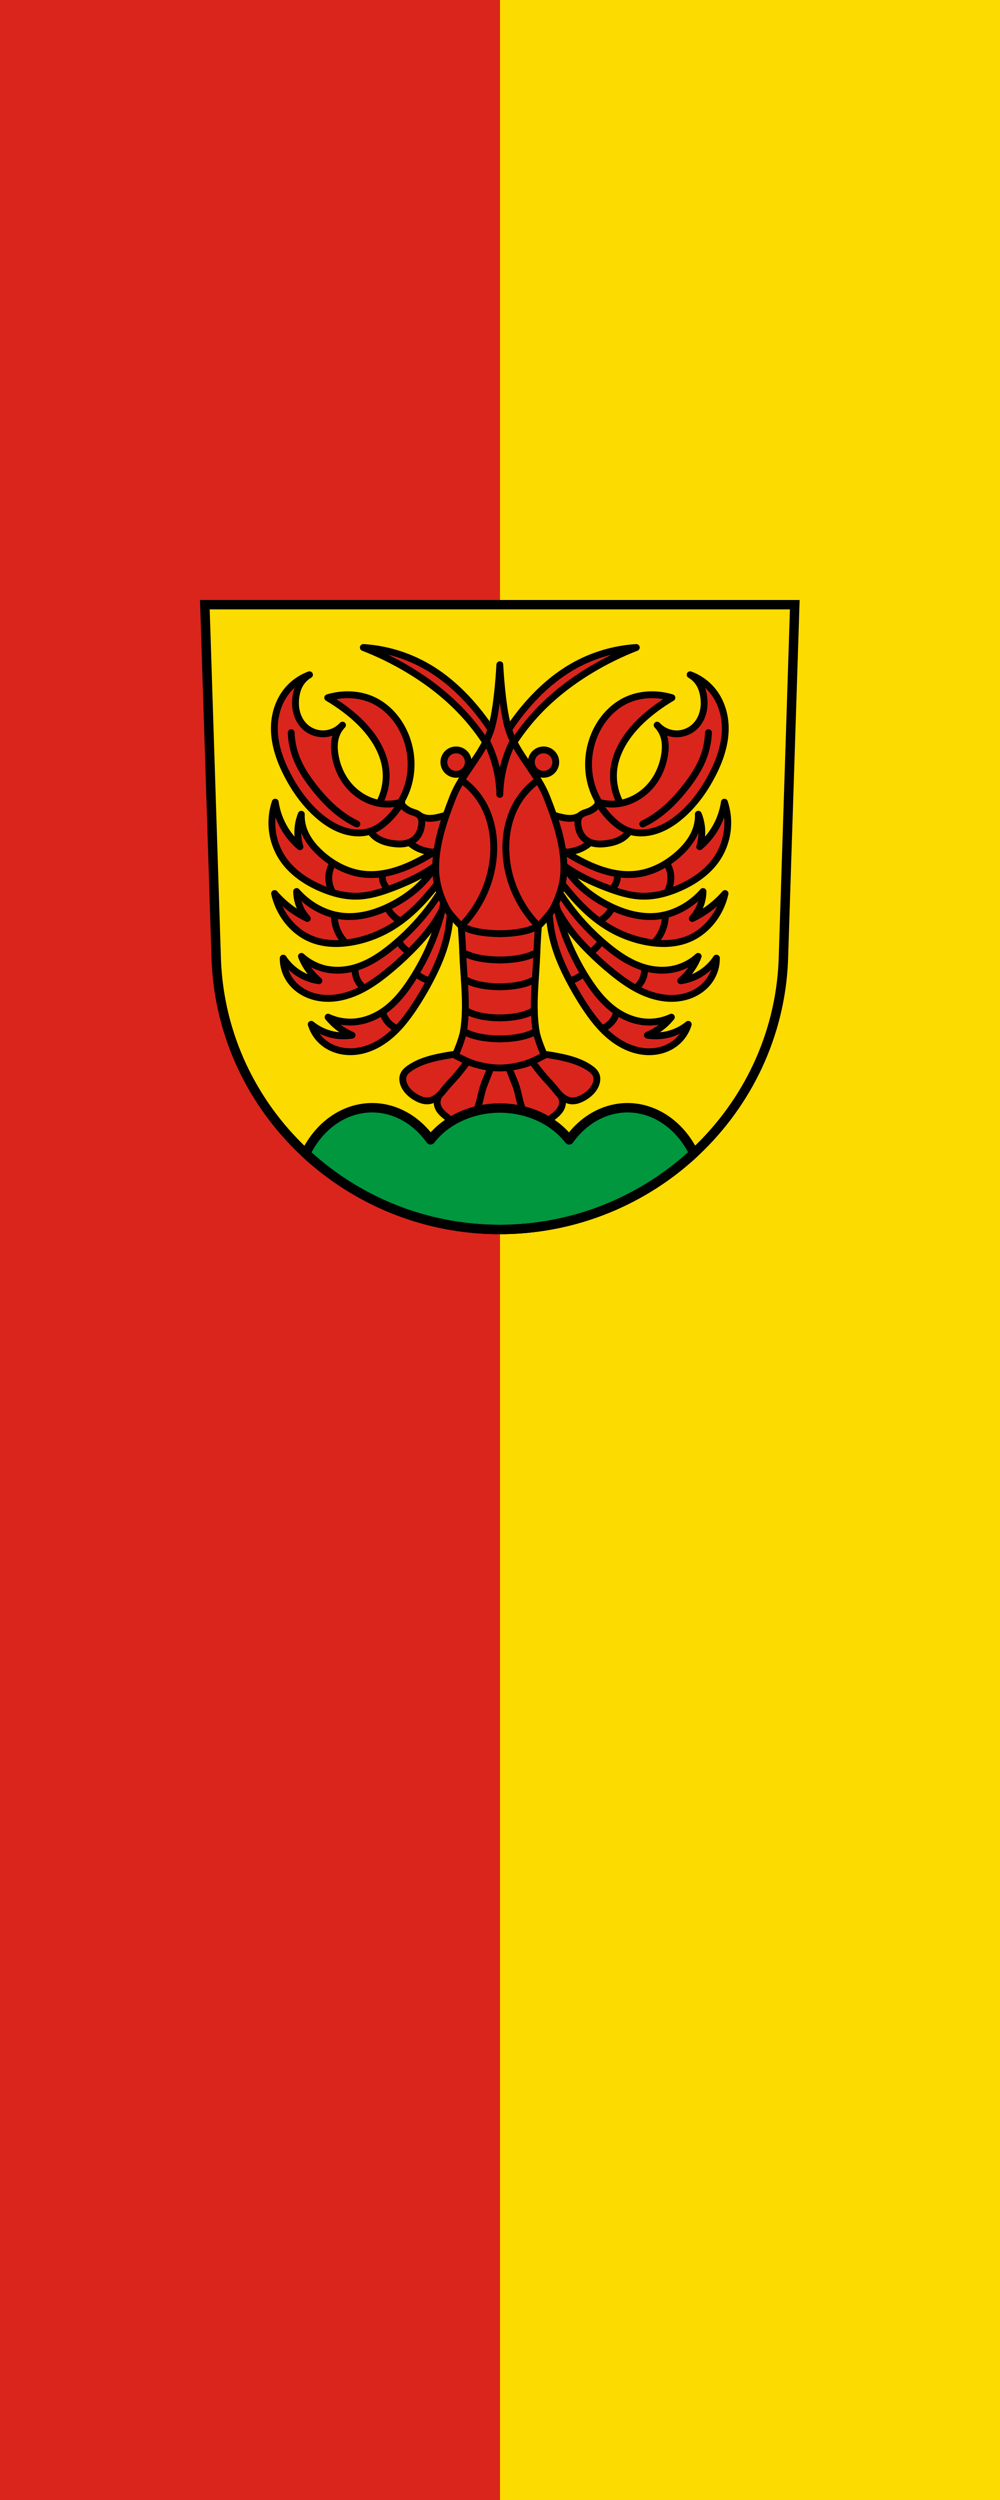 <?xml version="1.0" encoding="UTF-8" standalone="no"?>
<!-- Created with Inkscape (http://www.inkscape.org/) -->

<svg
   width="600"
   height="1500"
   viewBox="0 0 600 1500"
   id="svg17583"
   version="1.1"
   xmlns="http://www.w3.org/2000/svg"
   xmlns:svg="http://www.w3.org/2000/svg"
   xmlns:rdf="http://www.w3.org/1999/02/22-rdf-syntax-ns#"
   xmlns:cc="http://creativecommons.org/ns#"
   xmlns:dc="http://purl.org/dc/elements/1.1/">
  <defs
     id="defs17585" />
  <g
     id="layer1"
     transform="translate(-16.018,-11.478)">
    <g
       id="g2"
       transform="translate(698.031,82.845)">
      <path
         id="rect1"
         style="fill:#da251d;stroke:none;stroke-width:1;stroke-dasharray:none"
         d="M -682.013,-71.367 H -82.013 V 1428.633 H -682.013 Z" />
      <path
         id="rect1-3"
         style="fill:#fcdb00;stroke:none;stroke-width:1;stroke-dasharray:none"
         d="M -382.013,-71.367 H -82.013 V 1428.633 H -382.013 Z" />
    </g>
    <g
       id="g1"
       transform="matrix(0.513,0,0,0.513,127.796,365.586)">
      <path
         style="fill:#fcdb00;fill-opacity:1;fill-rule:evenodd;stroke:none;stroke-width:11;stroke-opacity:1"
         d="m 21.698,16.978 13.398,416.624 c 7.415,175.25 153.92,314.046 331.589,314.144 177.51,-0.215 324.069,-139.061 331.589,-314.144 l 13.398,-416.624 h -344.979 z"
         id="path10563-0-3" />
      <g
         id="g18916"
         transform="translate(814.656)">
        <path
           id="path18847"
           transform="translate(16.018,11.478)"
           d="m -471.99,539.551 c -2.392,6.86 -5.02,13.635 -7.555,20.443 -3.091,8.304 -6.905,16.368 -9.334,24.889 -1.166,4.09 -2.734,8.266 -2.492,12.512 0.237,4.17 1.291,8.612 3.826,11.932 2.145,2.809 5.5,4.775 8.889,5.779 9.374,2.779 19.958,2.779 29.332,0 3.388,-1.005 6.743,-2.971 8.889,-5.779 2.536,-3.319 3.591,-7.761 3.828,-11.932 0.242,-4.246 -1.328,-8.422 -2.494,-12.512 -2.43,-8.521 -6.243,-16.585 -9.334,-24.889 -2.535,-6.808 -5.162,-13.583 -7.555,-20.443 l -8,0.889 z"
           style="fill:#da251d;fill-opacity:1;fill-rule:evenodd;stroke:#000000;stroke-width:8;stroke-linecap:butt;stroke-linejoin:round;stroke-miterlimit:4;stroke-dasharray:none;stroke-opacity:1" />
        <path
           id="path18870"
           d="m -476.415,537.251 c -10.442,15.755 -22.201,30.638 -35.111,44.443 -2.324,2.484 -4.697,4.951 -6.561,7.797 -1.863,2.846 -3.206,6.134 -3.217,9.535 -0.011,3.53 1.427,6.964 3.557,9.779 2.791,3.689 6.674,6.362 10.221,9.332 2.375,1.988 4.686,4.172 7.557,5.334 2.386,0.966 5.051,1.16 7.586,0.717 2.535,-0.443 4.943,-1.506 7.08,-2.939 4.452,-2.985 7.697,-7.514 9.951,-12.377 4.031,-8.695 5.098,-18.434 7.938,-27.588 3.196,-10.305 8.631,-19.839 11.443,-30.256 0.826,-3.06 1.42,-6.184 1.777,-9.334 z m 56.887,0 -22.221,4.443 c 0.357,3.15 0.951,6.274 1.777,9.334 2.812,10.417 8.247,19.95 11.443,30.256 2.839,9.154 3.907,18.893 7.938,27.588 2.255,4.863 5.499,9.392 9.951,12.377 2.138,1.433 4.545,2.497 7.08,2.939 2.535,0.443 5.2,0.249 7.586,-0.717 2.871,-1.162 5.182,-3.346 7.557,-5.334 3.547,-2.97 7.43,-5.643 10.221,-9.332 2.13,-2.815 3.567,-6.249 3.557,-9.779 -0.01,-3.402 -1.353,-6.689 -3.217,-9.535 -1.863,-2.846 -4.237,-5.312 -6.561,-7.797 -12.911,-13.805 -24.669,-28.688 -35.111,-44.443 z"
           style="fill:#da251d;fill-opacity:1;fill-rule:evenodd;stroke:#000000;stroke-width:8;stroke-linecap:butt;stroke-linejoin:round;stroke-miterlimit:4;stroke-dasharray:none;stroke-opacity:1" />
        <path
           id="path18892"
           d="m -475.889,537.251 c -0.705,1.051 -1.43,2.089 -2.145,3.135 0.014,-10e-4 0.029,-0.003 0.043,-0.004 l 2.102,-3.131 z m -2.145,3.135 c -4.626,0.349 -9.246,0.785 -13.855,1.309 -8.642,0.982 -17.253,2.273 -25.777,4 -12.491,2.531 -25.048,6.119 -35.555,13.334 -1.583,1.087 -3.118,2.257 -4.447,3.643 -1.329,1.385 -2.451,2.996 -3.107,4.801 -1.19,3.273 -0.762,6.956 0.443,10.223 2.595,7.033 8.536,12.399 15.111,16 4.225,2.314 8.985,4.043 13.777,3.555 2.693,-0.275 5.29,-1.246 7.617,-2.629 2.327,-1.383 4.396,-3.171 6.266,-5.129 2.347,-2.457 4.388,-5.184 6.561,-7.797 3.196,-3.843 6.675,-7.44 9.998,-11.174 5.615,-6.311 10.781,-13.01 15.744,-19.846 2.462,-3.392 4.86,-6.828 7.225,-10.289 z m 57.98,-3.135 2.102,3.131 c 0.014,10e-4 0.029,0.003 0.043,0.004 -0.714,-1.045 -1.439,-2.083 -2.145,-3.135 z m 2.145,3.135 c 2.364,3.461 4.764,6.897 7.227,10.289 4.963,6.836 10.127,13.535 15.742,19.846 3.323,3.734 6.802,7.33 9.998,11.174 2.173,2.613 4.214,5.34 6.561,7.797 1.87,1.958 3.938,3.746 6.266,5.129 2.327,1.383 4.924,2.354 7.617,2.629 4.792,0.489 9.553,-1.241 13.777,-3.555 6.575,-3.601 12.517,-8.967 15.111,-16 1.205,-3.267 1.633,-6.95 0.443,-10.223 -0.656,-1.805 -1.776,-3.415 -3.105,-4.801 -1.329,-1.385 -2.866,-2.556 -4.449,-3.643 -10.507,-7.215 -23.063,-10.803 -35.555,-13.334 -8.525,-1.727 -17.135,-3.018 -25.777,-4 -4.61,-0.524 -9.229,-0.96 -13.855,-1.309 z"
           style="fill:#da251d;fill-opacity:1;fill-rule:evenodd;stroke:#000000;stroke-width:8;stroke-linecap:butt;stroke-linejoin:round;stroke-miterlimit:4;stroke-dasharray:none;stroke-opacity:1" />
      </g>
      <path
         style="opacity:1;fill:#00973f;fill-opacity:1;fill-rule:nonzero;stroke:#000000;stroke-width:11;stroke-linecap:round;stroke-linejoin:round;stroke-miterlimit:4;stroke-dasharray:none;stroke-dashoffset:0;stroke-opacity:1"
         d="m 201.299,593.85 a 89.52,105.92 0 0 0 -77.643,53.461 c 59.501,55.168 139.463,88.911 227.01,88.959 87.499,-0.106 167.463,-33.913 226.977,-89.123 a 89.52,105.92 0 0 0 -77.605,-53.297 89.52,105.92 0 0 0 -68.285,37.602 97.163,82.834 0 0 0 -81.086,-37.275 97.163,82.834 0 0 0 -81.018,37.209 89.52,105.92 0 0 0 -68.35,-37.535 z"
         transform="translate(16.018,11.478)"
         id="path18263" />
      <path
         style="fill:none;fill-rule:evenodd;stroke:#000000;stroke-width:11;stroke-opacity:1"
         d="m 21.698,16.978 13.398,416.624 c 7.415,175.25 153.92,314.046 331.589,314.144 177.51,-0.215 324.069,-139.061 331.589,-314.144 l 13.398,-416.624 h -344.979 z"
         id="path10563-0" />
      <path
         style="fill:#da251d;fill-opacity:1;fill-rule:evenodd;stroke:#000000;stroke-width:8;stroke-linecap:butt;stroke-linejoin:round;stroke-miterlimit:4;stroke-dasharray:none;stroke-opacity:1"
         d="m 299.826,246.43 c -6.851,3.522 -14.159,6.15 -21.684,7.797 -4.641,1.016 -9.473,1.657 -14.133,0.73 -2.588,-0.515 -5.079,-1.511 -7.309,-2.924 l -11.939,31.432 c 3.878,3.59 8.456,6.419 13.4,8.283 6.153,2.32 12.753,3.126 19.25,4.143 6.788,1.062 13.738,2.371 20.465,0.975 5.633,-1.169 10.848,-4.269 14.564,-8.66 3.717,-4.391 5.913,-10.046 6.135,-15.795 0.222,-5.749 -1.532,-11.556 -4.898,-16.221 -3.367,-4.665 -8.325,-8.159 -13.852,-9.76 z m 101.682,0 c -5.526,1.6 -10.485,5.095 -13.852,9.76 -3.367,4.665 -5.121,10.472 -4.898,16.221 0.222,5.749 2.418,11.404 6.135,15.795 3.717,4.391 8.931,7.491 14.564,8.66 6.727,1.396 13.679,0.087 20.467,-0.975 6.497,-1.016 13.095,-1.823 19.248,-4.143 4.945,-1.864 9.522,-4.694 13.4,-8.283 L 444.633,252.033 c -2.229,1.412 -4.72,2.409 -7.309,2.924 -4.66,0.926 -9.492,0.285 -14.133,-0.73 -7.525,-1.647 -14.833,-4.275 -21.684,-7.797 z"
         transform="translate(16.018,11.478)"
         id="path18313" />
      <path
         style="fill:#da251d;fill-opacity:1;fill-rule:evenodd;stroke:#000000;stroke-width:8;stroke-linecap:butt;stroke-linejoin:round;stroke-miterlimit:4;stroke-dasharray:none;stroke-opacity:1"
         d="m 231.117,228.643 -35.816,33.137 c 1.382,5.653 4.585,10.846 9.016,14.619 6.056,5.156 14.042,7.494 21.928,8.527 6.208,0.813 12.706,0.869 18.518,-1.461 3.49,-1.4 6.652,-3.653 9.016,-6.578 3.012,-3.727 4.65,-8.419 5.359,-13.158 0.305,-2.04 0.449,-4.125 0.125,-6.162 -0.324,-2.037 -1.141,-4.036 -2.561,-5.533 -1.25,-1.319 -2.9,-2.191 -4.594,-2.85 -1.693,-0.659 -3.456,-1.128 -5.152,-1.779 -3.986,-1.532 -7.574,-4.083 -10.328,-7.346 -2.754,-3.263 -4.669,-7.23 -5.51,-11.416 z m 239.1,0 c -0.841,4.186 -2.756,8.153 -5.51,11.416 -2.754,3.263 -6.343,5.814 -10.328,7.346 -1.696,0.652 -3.459,1.12 -5.152,1.779 -1.693,0.659 -3.344,1.531 -4.594,2.85 -1.419,1.497 -2.237,3.496 -2.561,5.533 -0.324,2.037 -0.18,4.122 0.125,6.162 0.709,4.739 2.347,9.431 5.359,13.158 2.364,2.925 5.525,5.179 9.016,6.578 5.811,2.33 12.31,2.274 18.518,1.461 7.886,-1.033 15.872,-3.371 21.928,-8.527 4.431,-3.773 7.634,-8.966 9.016,-14.619 z"
         transform="translate(16.018,11.478)"
         id="path18317" />
      <path
         style="fill:#da251d;fill-opacity:1;fill-rule:evenodd;stroke:#000000;stroke-width:8;stroke-linecap:butt;stroke-linejoin:round;stroke-miterlimit:4;stroke-dasharray:none;stroke-opacity:1"
         d="m 191.027,55.561 c 18.48,7.203 36.344,15.987 53.332,26.223 21.482,12.944 41.611,28.255 59.111,46.221 16.93,17.38 31.348,37.204 42.666,58.666 l 4.533,-14.355 4.531,14.355 c 11.318,-21.462 25.736,-41.286 42.666,-58.666 17.501,-17.965 37.627,-33.277 59.109,-46.221 16.988,-10.236 34.852,-19.02 53.332,-26.223 -26.004,1.601 -51.614,9.27 -74.219,22.223 -20.072,11.501 -37.657,27.031 -52.889,44.443 -12.415,14.192 -23.326,29.694 -32.531,46.15 -9.205,-16.457 -20.118,-31.958 -32.533,-46.15 C 302.905,104.815 285.32,89.285 265.248,77.783 242.643,64.83 217.031,57.161 191.027,55.561 Z m -16.752,55.277 c -1.295,-0.026 -2.589,-0.019 -3.883,0.019 -7.118,0.21 -14.207,1.372 -21.02,3.445 6.781,3.999 13.341,8.372 19.641,13.094 11.28,8.455 21.77,18.082 30.322,29.289 9.788,12.827 17.035,28.017 18.262,44.105 0.785,10.297 -0.93,20.758 -4.824,30.322 -3.093,7.595 -7.549,14.632 -13.094,20.674 l 21.709,1.033 c 7.701,-7.308 13.945,-16.143 18.262,-25.842 4.994,-11.22 7.391,-23.556 7.236,-35.836 -0.19,-15.039 -4.223,-30.031 -11.715,-43.072 -7.911,-13.77 -19.864,-25.436 -34.457,-31.699 -8.326,-3.574 -17.374,-5.35 -26.439,-5.533 z m 352.783,0 c -9.065,0.183 -18.114,1.96 -26.439,5.533 -14.593,6.264 -26.546,17.929 -34.457,31.699 -7.492,13.042 -11.525,28.033 -11.715,43.072 -0.155,12.28 2.242,24.616 7.236,35.836 4.317,9.699 10.561,18.534 18.262,25.842 l 21.709,-1.033 c -5.544,-6.042 -10.001,-13.079 -13.094,-20.674 -3.894,-9.564 -5.61,-20.026 -4.824,-30.322 1.227,-16.089 8.474,-31.278 18.262,-44.105 8.552,-11.207 19.042,-20.834 30.322,-29.289 6.299,-4.722 12.86,-9.095 19.641,-13.094 -6.812,-2.073 -13.9,-3.235 -21.018,-3.445 -1.294,-0.038 -2.59,-0.046 -3.885,-0.019 z"
         transform="translate(16.018,11.478)"
         id="path18321" />
      <path
         style="fill:#da251d;fill-opacity:1;fill-rule:evenodd;stroke:#000000;stroke-width:8;stroke-linecap:butt;stroke-linejoin:round;stroke-miterlimit:4;stroke-dasharray:none;stroke-opacity:1"
         d="m 251.946,247.759 c -8.219,2.512 -17.017,3.106 -25.498,1.723 -15.843,-2.584 -30.223,-12.143 -39.626,-25.154 -6.604,-9.138 -10.861,-19.896 -12.749,-31.011 -1.303,-7.674 -1.47,-15.717 1.034,-23.086 1.572,-4.626 4.181,-8.896 7.581,-12.405 -4.952,5.502 -11.945,9.124 -19.296,9.993 -8.783,1.038 -17.963,-1.931 -24.465,-7.925 -4.726,-4.357 -8.006,-10.173 -9.716,-16.369 -1.71,-6.196 -1.891,-12.761 -0.966,-19.122 0.774,-5.321 2.34,-10.588 5.169,-15.161 2.633,-4.258 6.34,-7.845 10.682,-10.337 -10.184,3.709 -19.335,10.21 -26.187,18.607 -9.207,11.281 -14.109,25.771 -14.817,40.315 -0.973,20.013 5.67,39.716 14.817,57.544 9.038,17.616 20.698,34.046 35.491,47.206 11.282,10.037 24.721,18.248 39.626,20.674 8.058,1.312 16.5,0.865 24.12,-2.067 6.461,-2.486 12.148,-6.668 17.229,-11.371 6.925,-6.409 12.872,-13.872 17.573,-22.053 z"
         id="path18325" />
      <path
         style="fill:none;fill-rule:evenodd;stroke:#000000;stroke-width:8;stroke-linecap:round;stroke-linejoin:round;stroke-miterlimit:4;stroke-dasharray:none;stroke-opacity:1"
         d="m 122.656,166.598 c 0.349,9.758 2.289,19.458 5.72,28.6 4.845,12.909 12.574,24.549 21.092,35.392 9.663,12.301 20.509,23.81 33.247,32.889 5.315,3.788 10.941,7.14 16.802,10.01"
         id="path18329" />
      <path
         style="fill:#da251d;fill-opacity:1;fill-rule:evenodd;stroke:#000000;stroke-width:8;stroke-linecap:butt;stroke-linejoin:round;stroke-miterlimit:4;stroke-dasharray:none;stroke-opacity:1"
         d="m 481.424,247.759 c 8.219,2.512 17.017,3.106 25.498,1.723 15.843,-2.584 30.223,-12.143 39.626,-25.154 6.604,-9.138 10.861,-19.896 12.749,-31.011 1.303,-7.674 1.47,-15.717 -1.034,-23.086 -1.572,-4.626 -4.181,-8.896 -7.581,-12.405 4.952,5.502 11.945,9.124 19.296,9.993 8.783,1.038 17.963,-1.931 24.465,-7.925 4.726,-4.357 8.006,-10.173 9.716,-16.369 1.71,-6.196 1.891,-12.761 0.966,-19.122 -0.774,-5.321 -2.34,-10.588 -5.169,-15.161 -2.633,-4.258 -6.34,-7.845 -10.682,-10.337 10.184,3.709 19.335,10.21 26.187,18.607 9.207,11.281 14.109,25.771 14.817,40.315 0.973,20.013 -5.67,39.716 -14.817,57.544 -9.038,17.616 -20.698,34.046 -35.491,47.206 -11.282,10.037 -24.721,18.248 -39.626,20.674 -8.058,1.312 -16.5,0.865 -24.12,-2.067 -6.461,-2.486 -12.148,-6.668 -17.229,-11.371 -6.925,-6.409 -12.872,-13.872 -17.573,-22.053 z"
         id="path18325-2" />
      <path
         style="fill:none;fill-rule:evenodd;stroke:#000000;stroke-width:8;stroke-linecap:round;stroke-linejoin:round;stroke-miterlimit:4;stroke-dasharray:none;stroke-opacity:1"
         d="m 610.714,166.598 c -0.349,9.758 -2.289,19.458 -5.72,28.6 -4.845,12.909 -12.574,24.549 -21.092,35.392 -9.663,12.301 -20.509,23.81 -33.247,32.889 -5.315,3.788 -10.941,7.14 -16.802,10.01"
         id="path18329-1" />
      <path
         style="fill:#da251d;fill-opacity:1;fill-rule:evenodd;stroke:#000000;stroke-width:8;stroke-linecap:butt;stroke-linejoin:round;stroke-miterlimit:4;stroke-dasharray:none;stroke-opacity:1"
         d="m 304.206,295.994 c -11.25,8.724 -23.378,16.317 -36.14,22.627 -18.923,9.356 -39.999,15.959 -60.967,13.513 -18.392,-2.145 -35.542,-11.22 -49.339,-23.57 -9.816,-8.786 -18.308,-19.635 -21.684,-32.369 -1.22,-4.601 -1.751,-9.385 -1.571,-14.142 -2.559,6.385 -3.95,13.236 -4.085,20.113 -0.119,6.054 0.733,12.126 2.514,17.913 -6.773,-5.737 -12.631,-12.554 -17.284,-20.113 -6,-9.746 -9.984,-20.728 -11.628,-32.055 -3.137,9.374 -4.425,19.363 -3.771,29.226 0.883,13.314 5.347,26.388 12.885,37.397 10.469,15.291 26.412,26.149 43.368,33.626 13.667,6.027 28.435,10.109 43.368,9.742 14.5,-0.356 28.568,-4.864 42.111,-10.056 17.33,-6.645 34.319,-14.553 49.339,-25.455 5.66,-4.108 11.022,-8.629 16.027,-13.513 z"
         id="path18440" />
      <path
         style="fill:none;fill-rule:evenodd;stroke:#000000;stroke-width:8;stroke-linecap:butt;stroke-linejoin:miter;stroke-miterlimit:4;stroke-dasharray:none;stroke-opacity:1"
         d="m 171.653,319.097 c -2.531,4.036 -4.174,8.626 -4.779,13.352 -0.937,7.322 0.672,14.945 4.489,21.263"
         id="path18444" />
      <path
         style="fill:none;fill-rule:evenodd;stroke:#000000;stroke-width:8;stroke-linecap:butt;stroke-linejoin:miter;stroke-miterlimit:4;stroke-dasharray:none;stroke-opacity:1"
         d="m 229.378,331.598 c -0.467,3.005 -0.239,6.117 0.663,9.021 1.125,3.625 3.303,6.916 6.201,9.367"
         id="path18448" />
      <path
         style="fill:#da251d;fill-opacity:1;fill-rule:evenodd;stroke:#000000;stroke-width:8;stroke-linecap:butt;stroke-linejoin:round;stroke-miterlimit:4;stroke-dasharray:none;stroke-opacity:1"
         d="m 429.164,295.994 c 11.25,8.724 23.378,16.317 36.14,22.627 18.923,9.356 39.999,15.959 60.967,13.513 18.392,-2.145 35.542,-11.22 49.339,-23.57 9.816,-8.786 18.308,-19.635 21.684,-32.369 1.22,-4.601 1.751,-9.385 1.571,-14.142 2.559,6.385 3.95,13.236 4.085,20.113 0.119,6.054 -0.733,12.126 -2.514,17.913 6.773,-5.737 12.631,-12.554 17.284,-20.113 6,-9.746 9.984,-20.728 11.628,-32.055 3.137,9.374 4.425,19.363 3.771,29.226 -0.883,13.314 -5.347,26.388 -12.885,37.397 -10.469,15.291 -26.412,26.149 -43.368,33.626 -13.667,6.027 -28.435,10.109 -43.368,9.742 -14.5,-0.356 -28.568,-4.864 -42.111,-10.056 -17.33,-6.645 -34.319,-14.553 -49.339,-25.455 -5.66,-4.108 -11.022,-8.629 -16.027,-13.513 z"
         id="path18440-4" />
      <path
         style="fill:none;fill-rule:evenodd;stroke:#000000;stroke-width:8;stroke-linecap:butt;stroke-linejoin:miter;stroke-miterlimit:4;stroke-dasharray:none;stroke-opacity:1"
         d="m 561.717,319.097 c 2.531,4.036 4.174,8.626 4.779,13.352 0.937,7.322 -0.672,14.945 -4.489,21.263"
         id="path18444-7" />
      <path
         style="fill:none;fill-rule:evenodd;stroke:#000000;stroke-width:8;stroke-linecap:butt;stroke-linejoin:miter;stroke-miterlimit:4;stroke-dasharray:none;stroke-opacity:1"
         d="m 503.993,331.598 c 0.467,3.005 0.239,6.117 -0.663,9.021 -1.125,3.625 -3.303,6.916 -6.201,9.367"
         id="path18448-8" />
      <g
         transform="translate(861.241,83.664)"
         id="g18452"
         style="fill:#000000;fill-opacity:1;stroke:#000000;stroke-opacity:1">
        <g
           id="g18532"
           transform="rotate(-30.604,-692.467,343.899)"
           style="fill:#000000;fill-opacity:1;stroke:#000000;stroke-opacity:1">
          <path
             style="fill:#da251d;fill-opacity:1;fill-rule:evenodd;stroke:#000000;stroke-width:8;stroke-linecap:butt;stroke-linejoin:round;stroke-miterlimit:4;stroke-dasharray:none;stroke-opacity:1"
             d="m -509.32,298.193 c -10.844,10.514 -23.896,18.741 -38.058,23.992 -17.278,6.405 -36.021,8.343 -54.407,7.118 -20.273,-1.35 -40.868,-6.791 -56.815,-19.383 -9.533,-7.527 -17.114,-17.411 -22.397,-28.347 -3.457,-7.157 -5.954,-14.776 -7.404,-22.591 -2.186,3.79 -3.845,7.883 -4.914,12.124 -1.765,6.997 -1.908,14.397 -0.415,21.457 -3.693,-5.565 -6.922,-11.438 -9.644,-17.537 -3.866,-8.664 -6.706,-17.787 -8.44,-27.115 -3.059,9.394 -4.346,19.363 -3.771,29.226 0.777,13.342 5.045,26.574 12.885,37.397 10.078,13.912 25.487,23.208 41.659,29.005 15.549,5.573 32.131,8.227 48.645,7.864 14.357,-0.315 28.607,-2.889 42.418,-6.82 10.451,-2.975 20.664,-6.722 30.822,-10.582 9.431,-3.583 18.824,-7.266 28.177,-11.048 z"
             id="path18440-1" />
          <path
             style="fill:#000000;fill-opacity:1;fill-rule:evenodd;stroke:#000000;stroke-width:8;stroke-linecap:butt;stroke-linejoin:miter;stroke-miterlimit:4;stroke-dasharray:none;stroke-opacity:1"
             d="m -664.764,305.534 c -2.924,5.037 -4.884,10.631 -5.744,16.391 -0.91,6.093 -0.586,12.367 0.946,18.334"
             id="path18444-71" />
          <path
             style="fill:#000000;fill-opacity:1;fill-rule:evenodd;stroke:#000000;stroke-width:8;stroke-linecap:butt;stroke-linejoin:miter;stroke-miterlimit:4;stroke-dasharray:none;stroke-opacity:1"
             d="m -606.801,329.84 c -0.147,3.019 0.076,6.056 0.663,9.021 0.748,3.781 2.087,7.445 3.956,10.816"
             id="path18448-1" />
        </g>
      </g>
      <g
         transform="matrix(-1,0,0,1,-127.871,83.664)"
         id="g18452-2"
         style="fill:#ff0000;fill-opacity:1;stroke:#000000;stroke-opacity:1">
        <g
           id="g18532-7"
           transform="rotate(-30.604,-692.467,343.899)"
           style="fill:#ff0000;fill-opacity:1;stroke:#000000;stroke-opacity:1">
          <path
             style="fill:#da251d;fill-opacity:1;fill-rule:evenodd;stroke:#000000;stroke-width:8;stroke-linecap:butt;stroke-linejoin:round;stroke-miterlimit:4;stroke-dasharray:none;stroke-opacity:1"
             d="m -509.32,298.193 c -10.844,10.514 -23.896,18.741 -38.058,23.992 -17.278,6.405 -36.021,8.343 -54.407,7.118 -20.273,-1.35 -40.868,-6.791 -56.815,-19.383 -9.533,-7.527 -17.114,-17.411 -22.397,-28.347 -3.457,-7.157 -5.954,-14.776 -7.404,-22.591 -2.186,3.79 -3.845,7.883 -4.914,12.124 -1.765,6.997 -1.908,14.397 -0.415,21.457 -3.693,-5.565 -6.922,-11.438 -9.644,-17.537 -3.866,-8.664 -6.706,-17.787 -8.44,-27.115 -3.059,9.394 -4.346,19.363 -3.771,29.226 0.777,13.342 5.045,26.574 12.885,37.397 10.078,13.912 25.487,23.208 41.659,29.005 15.549,5.573 32.131,8.227 48.645,7.864 14.357,-0.315 28.607,-2.889 42.418,-6.82 10.451,-2.975 20.664,-6.722 30.822,-10.582 9.431,-3.583 18.824,-7.266 28.177,-11.048 z"
             id="path18440-1-0" />
          <path
             style="fill:#ff0000;fill-opacity:1;fill-rule:evenodd;stroke:#000000;stroke-width:8;stroke-linecap:butt;stroke-linejoin:miter;stroke-miterlimit:4;stroke-dasharray:none;stroke-opacity:1"
             d="m -664.764,305.534 c -2.924,5.037 -4.884,10.631 -5.744,16.391 -0.91,6.093 -0.586,12.367 0.946,18.334"
             id="path18444-71-3" />
          <path
             style="fill:#ff0000;fill-opacity:1;fill-rule:evenodd;stroke:#000000;stroke-width:8;stroke-linecap:butt;stroke-linejoin:miter;stroke-miterlimit:4;stroke-dasharray:none;stroke-opacity:1"
             d="m -606.801,329.84 c -0.147,3.019 0.076,6.056 0.663,9.021 0.748,3.781 2.087,7.445 3.956,10.816"
             id="path18448-1-8" />
        </g>
      </g>
      <g
         transform="translate(824.507,75.55)"
         id="g18537"
         style="fill:#ff0000;fill-opacity:1;stroke:#000000;stroke-opacity:1">
        <g
           id="g18452-4"
           transform="translate(46.833,83.664)"
           style="fill:#ff0000;fill-opacity:1;stroke:#000000;stroke-opacity:1">
          <g
             transform="rotate(-30.604,-692.467,343.899)"
             id="g18532-4"
             style="fill:#ff0000;fill-opacity:1;stroke:#000000;stroke-opacity:1">
            <g
               id="g18659"
               style="fill:#ff0000;fill-opacity:1;stroke:#000000;stroke-opacity:1">
              <path
                 style="fill:#da251d;fill-opacity:1;fill-rule:evenodd;stroke:#000000;stroke-width:8;stroke-linecap:butt;stroke-linejoin:round;stroke-miterlimit:4;stroke-dasharray:none;stroke-opacity:1"
                 d="m -498.928,266.473 c -16.52,9.828 -34.109,17.859 -52.357,23.905 -13.951,4.622 -28.282,8.085 -42.795,10.399 -17.81,2.84 -36.332,3.903 -53.641,-1.162 -10.896,-3.189 -21.147,-8.837 -29.209,-16.831 -7.191,-7.131 -12.566,-16.079 -15.485,-25.776 -0.769,4.654 -1.072,9.386 -0.901,14.1 0.257,7.092 1.588,14.144 3.935,20.841 -6.32,-5.062 -11.6,-11.418 -15.416,-18.56 -4.186,-7.833 -6.602,-16.605 -7.018,-25.476 -4.533,7.417 -6.788,16.205 -6.387,24.889 0.362,7.843 2.861,15.539 6.904,22.27 4.043,6.731 9.604,12.505 15.996,17.065 12.731,9.084 28.48,13.231 44.095,14.103 11.548,0.645 23.131,-0.402 34.579,-2.05 12.698,-1.828 25.287,-4.397 37.706,-7.614 13.682,-3.544 27.203,-7.891 39.98,-13.934 11.602,-5.488 22.548,-12.363 32.531,-20.431 z"
                 id="path18440-1-3" />
              <path
                 style="fill:#ff0000;fill-opacity:1;fill-rule:evenodd;stroke:#000000;stroke-width:8;stroke-linecap:butt;stroke-linejoin:miter;stroke-miterlimit:4;stroke-dasharray:none;stroke-opacity:1"
                 d="m -644.502,299.582 c -3.63,4.643 -5.681,10.498 -5.744,16.391 -0.036,3.439 0.59,6.885 1.835,10.091"
                 id="path18444-71-4" />
              <path
                 style="fill:#ff0000;fill-opacity:1;fill-rule:evenodd;stroke:#000000;stroke-width:8;stroke-linecap:butt;stroke-linejoin:miter;stroke-miterlimit:4;stroke-dasharray:none;stroke-opacity:1"
                 d="m -585.642,298.111 c -0.147,3.019 0.076,6.056 0.663,9.021 0.748,3.781 2.087,7.445 3.956,10.816"
                 id="path18448-1-6" />
            </g>
          </g>
        </g>
      </g>
      <path
         style="fill:#da251d;fill-opacity:1;fill-rule:evenodd;stroke:#000000;stroke-width:8;stroke-linecap:butt;stroke-linejoin:round;stroke-miterlimit:4;stroke-dasharray:none;stroke-opacity:1"
         d="m 427.336,337.94 c 9.215,16.87 20.266,32.737 32.894,47.23 9.654,11.081 20.227,21.358 31.54,30.738 13.883,11.511 29.284,21.856 46.761,26.308 11.002,2.803 22.7,3.16 33.709,0.384 9.82,-2.477 19.002,-7.441 26.451,-14.302 -1.707,4.398 -3.856,8.624 -6.403,12.594 -3.831,5.973 -8.568,11.365 -13.997,15.935 8.017,-1.139 15.797,-3.922 22.718,-8.126 7.59,-4.611 14.136,-10.931 19.01,-18.355 0.125,8.692 -2.408,17.404 -7.173,24.674 -4.305,6.566 -10.373,11.918 -17.28,15.653 -6.906,3.735 -14.633,5.873 -22.456,6.545 -15.582,1.338 -31.249,-3.111 -45.133,-10.31 -10.268,-5.324 -19.704,-12.122 -28.718,-19.369 -9.998,-8.038 -19.526,-16.659 -28.578,-25.75 -9.972,-10.016 -19.397,-20.641 -27.317,-32.347 -7.192,-10.631 -13.114,-22.12 -17.598,-34.146 z"
         id="path18440-1-3-6" />
      <path
         style="fill:none;fill-rule:evenodd;stroke:#000000;stroke-width:8;stroke-linecap:butt;stroke-linejoin:miter;stroke-miterlimit:4;stroke-dasharray:none;stroke-opacity:1"
         d="m 535.776,440.55 c 0.76,5.844 -0.454,11.928 -3.401,17.032 -1.72,2.979 -4.013,5.625 -6.717,7.751"
         id="path18444-71-4-2" />
      <path
         style="fill:none;fill-rule:evenodd;stroke:#000000;stroke-width:8;stroke-linecap:butt;stroke-linejoin:miter;stroke-miterlimit:4;stroke-dasharray:none;stroke-opacity:1"
         d="m 485.863,409.317 c -1.411,2.673 -3.149,5.174 -5.163,7.427 -2.568,2.874 -5.587,5.345 -8.911,7.296"
         id="path18448-1-6-2" />
      <g
         transform="rotate(-48.147,7.965,-582.318)"
         id="g18659-5"
         style="fill:#ff0000;fill-opacity:1;stroke:#000000;stroke-opacity:1">
        <path
           id="path18440-1-3-64"
           d="m -498.928,266.473 c -16.52,9.828 -34.109,17.859 -52.357,23.905 -13.951,4.622 -28.282,8.085 -42.795,10.399 -17.81,2.84 -36.332,3.903 -53.641,-1.162 -10.896,-3.189 -21.147,-8.837 -29.209,-16.831 -7.191,-7.131 -12.566,-16.079 -15.485,-25.776 -0.769,4.654 -1.072,9.386 -0.901,14.1 0.257,7.092 1.588,14.144 3.935,20.841 -6.32,-5.062 -11.6,-11.418 -15.416,-18.56 -4.186,-7.833 -6.602,-16.605 -7.018,-25.476 -4.533,7.417 -6.788,16.205 -6.387,24.889 0.362,7.843 2.861,15.539 6.904,22.27 4.043,6.731 9.604,12.505 15.996,17.065 12.731,9.084 28.48,13.231 44.095,14.103 11.548,0.645 23.131,-0.402 34.579,-2.05 12.698,-1.828 25.287,-4.397 37.706,-7.614 13.682,-3.544 27.203,-7.891 39.98,-13.934 11.602,-5.488 22.548,-12.363 32.531,-20.431 z"
           style="fill:#da251d;fill-opacity:1;fill-rule:evenodd;stroke:#000000;stroke-width:8;stroke-linecap:butt;stroke-linejoin:round;stroke-miterlimit:4;stroke-dasharray:none;stroke-opacity:1" />
        <path
           id="path18444-71-4-8"
           d="m -644.502,299.582 c -3.63,4.643 -5.681,10.498 -5.744,16.391 -0.036,3.439 0.59,6.885 1.835,10.091"
           style="fill:#ff0000;fill-opacity:1;fill-rule:evenodd;stroke:#000000;stroke-width:8;stroke-linecap:butt;stroke-linejoin:miter;stroke-miterlimit:4;stroke-dasharray:none;stroke-opacity:1" />
        <path
           id="path18448-1-6-1"
           d="m -585.642,298.111 c -0.147,3.019 0.076,6.056 0.663,9.021 0.748,3.781 2.087,7.445 3.956,10.816"
           style="fill:#ff0000;fill-opacity:1;fill-rule:evenodd;stroke:#000000;stroke-width:8;stroke-linecap:butt;stroke-linejoin:miter;stroke-miterlimit:4;stroke-dasharray:none;stroke-opacity:1" />
      </g>
      <g
         transform="matrix(-0.667,-0.745,-0.745,0.667,296.975,-187.85)"
         id="g18659-5-9"
         style="stroke:#000000;stroke-opacity:1">
        <path
           id="path18440-1-3-64-2"
           d="m -498.928,266.473 c -16.52,9.828 -34.109,17.859 -52.357,23.905 -13.951,4.622 -28.282,8.085 -42.795,10.399 -17.81,2.84 -36.332,3.903 -53.641,-1.162 -10.896,-3.189 -21.147,-8.837 -29.209,-16.831 -7.191,-7.131 -12.566,-16.079 -15.485,-25.776 -0.769,4.654 -1.072,9.386 -0.901,14.1 0.257,7.092 1.588,14.144 3.935,20.841 -6.32,-5.062 -11.6,-11.418 -15.416,-18.56 -4.186,-7.833 -6.602,-16.605 -7.018,-25.476 -4.533,7.417 -6.788,16.205 -6.387,24.889 0.362,7.843 2.861,15.539 6.904,22.27 4.043,6.731 9.604,12.505 15.996,17.065 12.731,9.084 28.48,13.231 44.095,14.103 11.548,0.645 23.131,-0.402 34.579,-2.05 12.698,-1.828 25.287,-4.397 37.706,-7.614 13.682,-3.544 27.203,-7.891 39.98,-13.934 11.602,-5.488 22.548,-12.363 32.531,-20.431 z"
           style="fill:#da251d;fill-opacity:1;fill-rule:evenodd;stroke:#000000;stroke-width:8;stroke-linecap:butt;stroke-linejoin:round;stroke-miterlimit:4;stroke-dasharray:none;stroke-opacity:1" />
        <path
           id="path18444-71-4-8-2"
           d="m -644.502,299.582 c -3.63,4.643 -5.681,10.498 -5.744,16.391 -0.036,3.439 0.59,6.885 1.835,10.091"
           style="fill:none;fill-rule:evenodd;stroke:#000000;stroke-width:8;stroke-linecap:butt;stroke-linejoin:miter;stroke-miterlimit:4;stroke-dasharray:none;stroke-opacity:1" />
        <path
           id="path18448-1-6-1-0"
           d="m -585.642,298.111 c -0.147,3.019 0.076,6.056 0.663,9.021 0.748,3.781 2.087,7.445 3.956,10.816"
           style="fill:none;fill-rule:evenodd;stroke:#000000;stroke-width:8;stroke-linecap:butt;stroke-linejoin:miter;stroke-miterlimit:4;stroke-dasharray:none;stroke-opacity:1" />
      </g>
      <path
         style="fill:#da251d;fill-opacity:1;fill-rule:evenodd;stroke:#000000;stroke-width:8;stroke-linecap:butt;stroke-linejoin:round;stroke-miterlimit:4;stroke-dasharray:none;stroke-opacity:1"
         d="m 366.684,87.162 c 0,0 -2.448,52.614 -10.82,77.221 -9.551,28.072 -33.089,49.75 -43.943,77.344 -10.691,27.179 -20.727,56.053 -20.215,85.254 0.272,15.492 5.132,31.091 12.305,44.824 4.237,8.113 17.578,21.094 17.578,21.094 0,0 1.416,20.497 1.758,30.762 1.024,30.746 5.804,61.917 0.879,92.283 -1.587,9.786 -9.668,28.125 -9.668,28.125 0,0 13.697,7.406 21.094,9.668 10.026,3.066 20.548,5.131 31.033,5.131 10.485,5e-5 21.008,-2.064 31.035,-5.131 7.396,-2.262 21.094,-9.668 21.094,-9.668 0,0 -8.081,-18.339 -9.668,-28.125 -4.925,-30.366 -0.145,-61.537 0.879,-92.283 0.342,-10.265 1.758,-30.762 1.758,-30.762 0,0 13.341,-12.981 17.578,-21.094 7.173,-13.734 12.033,-29.333 12.305,-44.824 0.512,-29.201 -9.524,-58.075 -20.215,-85.254 -10.854,-27.594 -34.394,-49.272 -43.945,-77.344 -8.372,-24.607 -10.82,-77.221 -10.82,-77.221 z"
         id="path18921" />
      <path
         style="fill:none;fill-rule:evenodd;stroke:#000000;stroke-width:8;stroke-linecap:round;stroke-linejoin:miter;stroke-miterlimit:4;stroke-dasharray:none;stroke-opacity:1"
         d="m 366.685,238.798 c -0.268,-11.876 -1.994,-23.718 -5.125,-35.176 -2.594,-9.492 -6.151,-18.72 -10.6,-27.498"
         id="path18939" />
      <path
         style="fill:none;fill-rule:evenodd;stroke:#000000;stroke-width:8;stroke-linecap:round;stroke-linejoin:miter;stroke-miterlimit:4;stroke-dasharray:none;stroke-opacity:1"
         d="m 366.685,238.798 c 0.268,-11.876 1.994,-23.718 5.125,-35.176 2.594,-9.492 6.151,-18.72 10.6,-27.498"
         id="path18939-5" />
      <circle
         style="opacity:1;fill:#da251d;fill-opacity:1;fill-rule:nonzero;stroke:#000000;stroke-width:8;stroke-linecap:round;stroke-linejoin:round;stroke-miterlimit:4;stroke-dasharray:none;stroke-dashoffset:0;stroke-opacity:1"
         id="path18965"
         cx="315.525"
         cy="201.089"
         r="14.277" />
      <circle
         style="opacity:1;fill:#da251d;fill-opacity:1;fill-rule:nonzero;stroke:#000000;stroke-width:8;stroke-linecap:round;stroke-linejoin:round;stroke-miterlimit:4;stroke-dasharray:none;stroke-dashoffset:0;stroke-opacity:1"
         id="path18965-9"
         cx="417.845"
         cy="201.089"
         r="14.277" />
      <path
         style="fill:none;fill-rule:evenodd;stroke:#000000;stroke-width:8;stroke-linecap:round;stroke-linejoin:round;stroke-miterlimit:4;stroke-dasharray:none;stroke-opacity:1"
         d="m 321.87,222.197 c 8.331,5.836 15.594,13.191 21.325,21.594 11.532,16.908 16.591,37.719 16.434,58.185 -0.158,20.663 -5.471,41.236 -15.102,59.518 -6.063,11.51 -13.819,22.127 -22.939,31.404"
         id="path18986" />
      <path
         style="fill:none;fill-rule:evenodd;stroke:#000000;stroke-width:8;stroke-linecap:round;stroke-linejoin:round;stroke-miterlimit:4;stroke-dasharray:none;stroke-opacity:1"
         d="m 411.5,222.197 c -8.331,5.836 -15.594,13.191 -21.325,21.594 -11.532,16.908 -16.591,37.719 -16.434,58.185 0.158,20.663 5.471,41.236 15.102,59.518 6.063,11.51 13.819,22.127 22.939,31.404"
         id="path18986-4" />
      <path
         style="fill:none;fill-rule:evenodd;stroke:#000000;stroke-width:8;stroke-linecap:round;stroke-linejoin:miter;stroke-miterlimit:4;stroke-dasharray:none;stroke-opacity:1"
         d="m 321.588,392.898 c 3.687,1.848 7.532,3.38 11.479,4.573 6.253,1.891 12.738,2.927 19.24,3.553 4.778,0.46 9.577,0.701 14.377,0.722"
         id="path19008" />
      <path
         style="fill:none;fill-rule:evenodd;stroke:#000000;stroke-width:8;stroke-linecap:round;stroke-linejoin:miter;stroke-miterlimit:4;stroke-dasharray:none;stroke-opacity:1"
         d="m 411.782,392.898 c -3.687,1.848 -7.532,3.38 -11.479,4.573 -6.253,1.891 -12.738,2.927 -19.24,3.553 -4.778,0.46 -9.577,0.701 -14.377,0.722"
         id="path19008-1" />
      <path
         style="fill:none;fill-rule:evenodd;stroke:#000000;stroke-width:8;stroke-linecap:round;stroke-linejoin:miter;stroke-miterlimit:4;stroke-dasharray:none;stroke-opacity:1"
         d="m 323.346,423.66 c 3.533,1.846 7.229,3.378 11.032,4.573 5.998,1.885 12.234,2.926 18.49,3.553 4.591,0.46 9.203,0.701 13.817,0.722"
         id="path19008-4" />
      <path
         style="fill:none;fill-rule:evenodd;stroke:#000000;stroke-width:8;stroke-linecap:round;stroke-linejoin:miter;stroke-miterlimit:4;stroke-dasharray:none;stroke-opacity:1"
         d="m 410.024,423.66 c -3.533,1.846 -7.229,3.378 -11.032,4.573 -5.998,1.885 -12.234,2.926 -18.49,3.553 -4.591,0.46 -9.203,0.701 -13.817,0.722"
         id="path19008-1-2" />
      <path
         style="fill:none;fill-rule:evenodd;stroke:#000000;stroke-width:8;stroke-linecap:round;stroke-linejoin:miter;stroke-miterlimit:4;stroke-dasharray:none;stroke-opacity:1"
         d="m 325.157,455.007 c 3.374,1.843 6.917,3.376 10.571,4.573 5.735,1.879 11.716,2.924 17.718,3.553 4.398,0.461 8.818,0.702 13.24,0.722"
         id="path19008-4-5" />
      <path
         style="fill:none;fill-rule:evenodd;stroke:#000000;stroke-width:8;stroke-linecap:round;stroke-linejoin:miter;stroke-miterlimit:4;stroke-dasharray:none;stroke-opacity:1"
         d="m 408.213,455.007 c -3.374,1.843 -6.917,3.376 -10.571,4.573 -5.735,1.879 -11.716,2.924 -17.718,3.553 -4.398,0.461 -8.818,0.702 -13.24,0.722"
         id="path19008-1-2-5" />
      <path
         style="fill:none;fill-rule:evenodd;stroke:#000000;stroke-width:8;stroke-linecap:round;stroke-linejoin:miter;stroke-miterlimit:4;stroke-dasharray:none;stroke-opacity:1"
         d="m 326.352,491.398 c 3.269,1.842 6.711,3.375 10.266,4.573 5.561,1.875 11.373,2.923 17.208,3.553 4.27,0.462 8.564,0.703 12.859,0.722"
         id="path19008-4-0" />
      <path
         style="fill:none;fill-rule:evenodd;stroke:#000000;stroke-width:8;stroke-linecap:round;stroke-linejoin:miter;stroke-miterlimit:4;stroke-dasharray:none;stroke-opacity:1"
         d="m 407.018,491.398 c -3.269,1.842 -6.711,3.375 -10.266,4.573 -5.561,1.875 -11.373,2.923 -17.208,3.553 -4.27,0.462 -8.564,0.703 -12.859,0.722"
         id="path19008-1-2-3" />
      <path
         style="fill:none;fill-rule:evenodd;stroke:#000000;stroke-width:8;stroke-linecap:round;stroke-linejoin:miter;stroke-miterlimit:4;stroke-dasharray:none;stroke-opacity:1"
         d="m 324.225,515.943 c 3.456,1.845 7.078,3.377 10.808,4.573 5.87,1.882 11.983,2.925 18.115,3.553 4.497,0.461 9.016,0.702 13.537,0.722"
         id="path19008-4-0-0" />
      <path
         style="fill:none;fill-rule:evenodd;stroke:#000000;stroke-width:8;stroke-linecap:round;stroke-linejoin:miter;stroke-miterlimit:4;stroke-dasharray:none;stroke-opacity:1"
         d="m 409.145,515.943 c -3.456,1.845 -7.078,3.377 -10.808,4.573 -5.87,1.882 -11.983,2.925 -18.115,3.553 -4.497,0.461 -9.016,0.702 -13.537,0.722"
         id="path19008-1-2-3-4" />
    </g>
  </g>
</svg>
